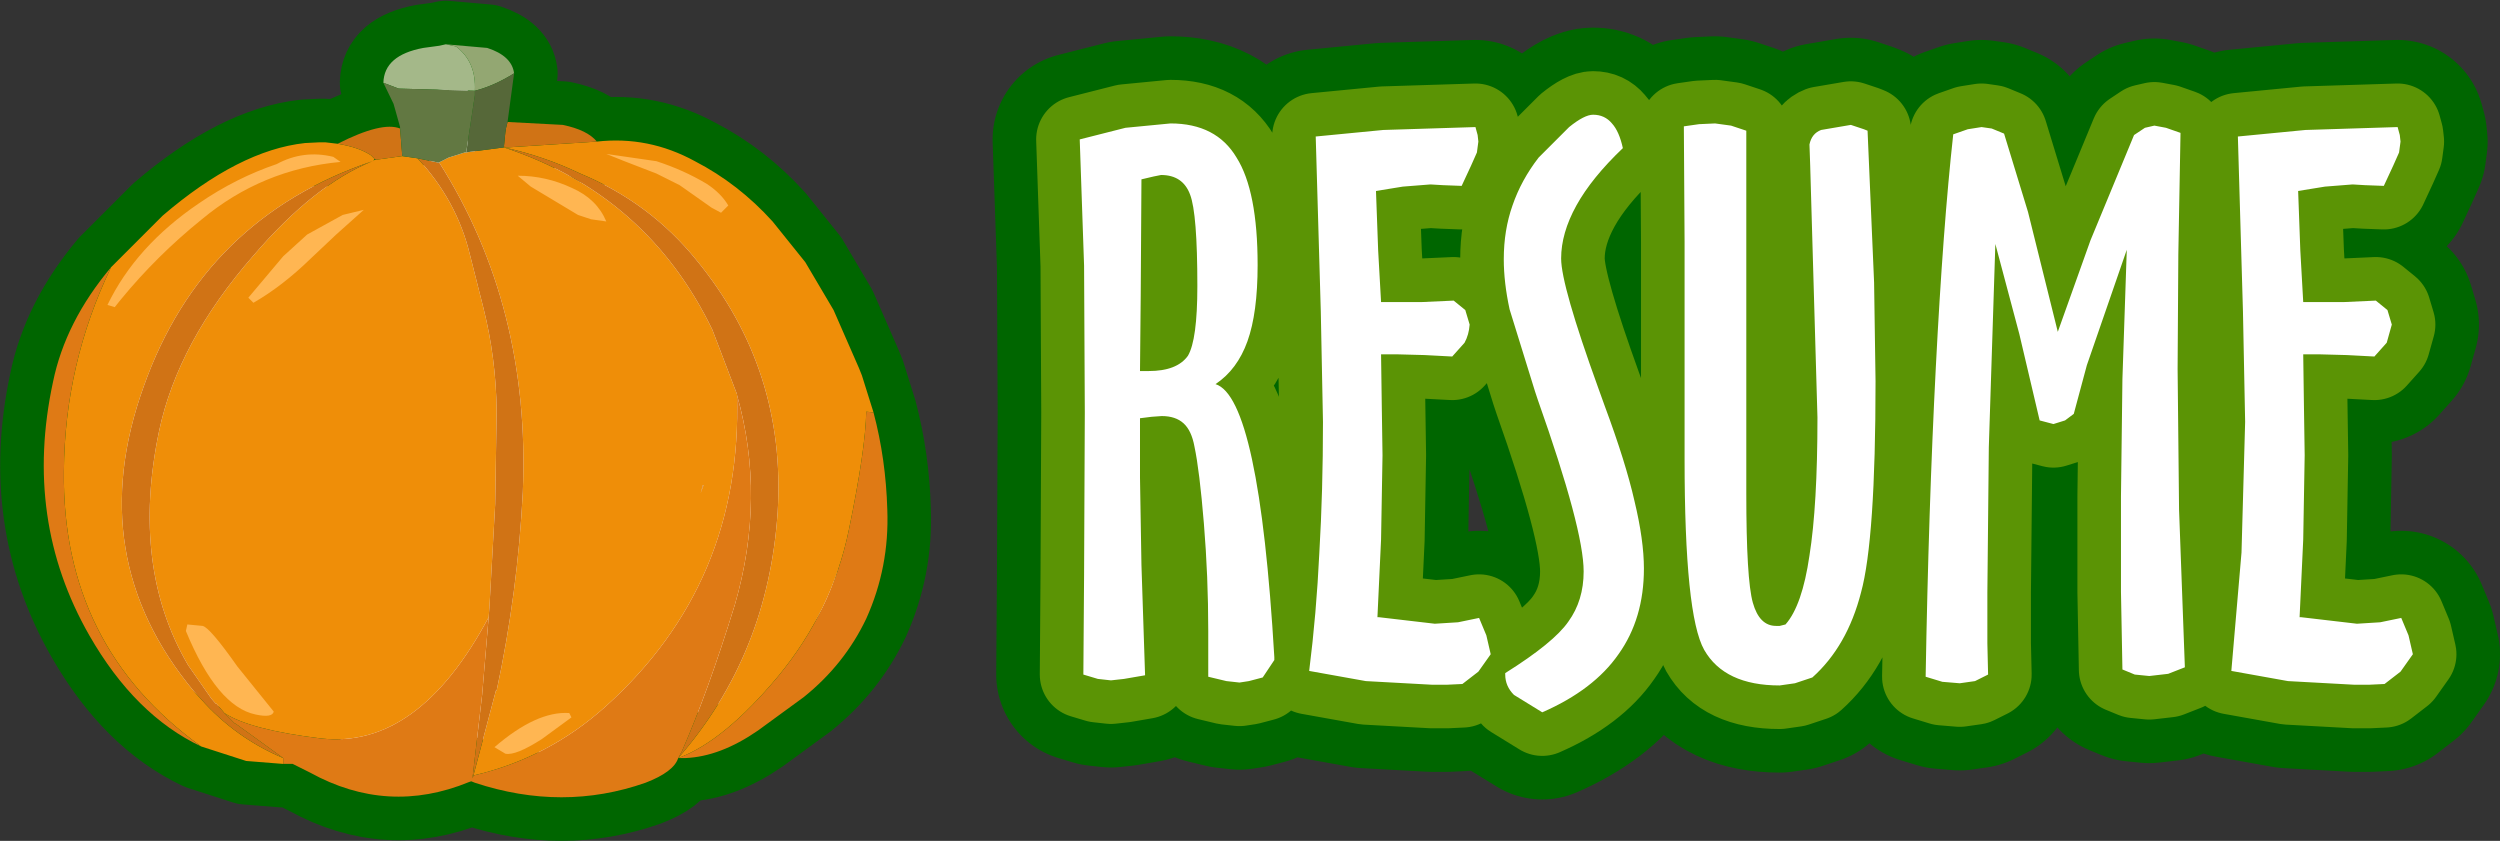 <?xml version="1.0" encoding="UTF-8" standalone="no"?>
<svg xmlns:xlink="http://www.w3.org/1999/xlink" height="57.9px" width="172.15px" xmlns="http://www.w3.org/2000/svg">
  <rect width="100%" height="100%" fill="#333333" stroke="none"/>
  <g transform="matrix(1.0, 0.0, 0.0, 1.0, 119.4, 28.95)">
    <path d="M-111.75 -10.55 L-108.2 -14.1 Q-102.95 -18.6 -98.4 -19.1 L-97.4 -19.15 -97.0 -19.15 -96.15 -19.05 Q-93.1 -20.6 -91.85 -20.1 L-91.85 -20.2 -92.2 -21.45 -92.3 -21.8 -93.0 -23.25 Q-92.95 -25.15 -90.25 -25.65 L-89.15 -25.8 -88.7 -25.9 -85.85 -25.65 Q-84.15 -25.1 -84.0 -23.9 L-84.45 -20.55 -80.65 -20.35 Q-78.95 -20.0 -78.3 -19.2 -74.75 -19.6 -71.55 -17.85 -68.55 -16.3 -66.2 -13.7 L-63.95 -10.9 -62.0 -7.6 -60.25 -3.6 -60.05 -3.1 -59.25 -0.55 Q-58.4 2.65 -58.3 6.15 -58.15 10.1 -59.75 13.65 -61.25 16.8 -64.05 19.05 L-67.2 21.35 Q-69.8 23.15 -72.2 23.25 L-72.7 23.25 Q-73.0 24.2 -74.95 24.95 -80.65 26.95 -86.7 24.95 L-86.95 24.85 -87.1 24.9 Q-92.7 27.2 -98.05 24.25 L-99.25 23.65 -99.9 23.65 -99.95 23.65 -102.45 23.45 -105.55 22.45 Q-110.1 20.3 -113.25 14.8 -117.8 6.85 -115.75 -2.65 -114.9 -6.8 -111.75 -10.55 M-93.5 -17.95 L-93.6 -18.0 -93.7 -17.9 -93.55 -17.95 -93.5 -17.95" fill="#ffffff" fill-rule="evenodd" stroke="none"/>
    <path d="M-111.75 -10.55 L-108.2 -14.1 Q-102.95 -18.6 -98.4 -19.1 L-97.4 -19.15 -97.0 -19.15 -96.15 -19.05 Q-93.1 -20.6 -91.85 -20.1 L-91.85 -20.2 -92.2 -21.45 -92.3 -21.8 -93.0 -23.25 Q-92.95 -25.15 -90.25 -25.65 L-89.15 -25.8 -88.7 -25.9 -85.85 -25.65 Q-84.15 -25.1 -84.0 -23.9 L-84.45 -20.55 -80.65 -20.35 Q-78.95 -20.0 -78.3 -19.2 -74.75 -19.6 -71.55 -17.85 -68.55 -16.3 -66.2 -13.7 L-63.95 -10.9 -62.0 -7.6 -60.25 -3.6 -60.05 -3.1 -59.25 -0.55 Q-58.4 2.65 -58.3 6.15 -58.15 10.1 -59.75 13.65 -61.25 16.8 -64.05 19.05 L-67.2 21.35 Q-69.8 23.15 -72.2 23.25 L-72.7 23.25 Q-73.0 24.2 -74.95 24.95 -80.65 26.95 -86.7 24.95 L-86.95 24.85 -87.1 24.9 Q-92.7 27.2 -98.05 24.25 L-99.25 23.65 -99.9 23.65 -99.95 23.65 -102.45 23.45 -105.55 22.45 Q-110.1 20.3 -113.25 14.8 -117.8 6.85 -115.75 -2.65 -114.9 -6.8 -111.75 -10.55 Z" fill="none" stroke="#006600" stroke-linecap="round" stroke-linejoin="round" stroke-width="6.0"/>
    <path d="M-111.75 -10.55 L-108.2 -14.1 Q-102.95 -18.6 -98.4 -19.1 L-97.4 -19.15 -97.0 -19.15 -96.15 -19.05 Q-94.65 -18.8 -93.85 -18.25 L-93.6 -18.0 -93.7 -17.9 -93.55 -17.95 -93.5 -17.95 -91.7 -18.2 -90.65 -18.05 Q-87.95 -15.15 -87.05 -11.45 L-86.1 -7.7 Q-85.25 -4.3 -85.2 -0.7 L-85.3 5.75 -85.7 12.9 -85.75 13.55 Q-90.6 22.65 -97.3 21.9 -102.2 21.3 -103.95 20.15 L-104.5 19.5 -104.55 19.5 -104.85 19.15 -106.45 16.85 Q-110.4 10.1 -108.45 0.75 -107.15 -5.4 -101.95 -11.35 -97.75 -16.25 -93.75 -17.85 -105.4 -13.9 -109.5 -2.35 -113.75 9.4 -106.05 18.65 L-105.55 19.2 Q-103.2 21.85 -99.9 23.25 L-99.9 23.65 -99.95 23.65 -102.45 23.45 -105.55 22.45 Q-115.15 15.55 -115.0 3.5 -114.95 -3.9 -111.75 -10.55 M-78.3 -19.2 Q-74.75 -19.6 -71.55 -17.85 -68.55 -16.3 -66.2 -13.7 L-63.95 -10.9 -62.0 -7.6 -60.25 -3.6 -60.05 -3.1 -59.25 -0.55 -59.75 -0.6 Q-59.8 2.0 -60.95 7.55 -62.1 13.1 -65.8 17.6 -69.55 22.1 -72.7 23.25 -66.5 16.15 -65.85 6.3 -65.25 -3.5 -71.45 -11.05 -74.65 -15.0 -79.45 -17.0 -81.95 -18.2 -84.7 -18.8 L-84.45 -18.8 -78.3 -19.2 M-87.3 -18.45 L-87.0 -18.5 -84.7 -18.8 Q-74.85 -15.55 -70.35 -6.25 L-68.65 -1.8 -68.65 -1.75 Q-68.25 11.2 -77.7 19.7 -81.65 23.25 -86.8 24.45 L-85.25 18.6 -85.2 18.6 Q-83.75 11.85 -83.4 4.95 -82.85 -7.8 -89.15 -17.75 L-89.2 -17.75 -88.5 -18.1 -87.4 -18.45 -87.3 -18.45 M-71.15 5.0 L-70.95 4.45 -71.0 4.45 -71.15 5.0" fill="#ef8e08" fill-rule="evenodd" stroke="none"/>
    <path d="M-96.15 -19.05 Q-93.1 -20.6 -91.85 -20.1 L-91.7 -18.2 -93.5 -17.95 -93.6 -18.0 -93.85 -18.25 Q-94.65 -18.8 -96.15 -19.05 M-84.45 -20.55 L-80.65 -20.35 Q-78.95 -20.0 -78.3 -19.2 L-84.45 -18.8 -84.7 -18.85 -84.6 -19.85 -84.55 -20.15 -84.5 -20.35 -84.45 -20.55 M-84.7 -18.8 Q-81.95 -18.2 -79.45 -17.0 -74.65 -15.0 -71.45 -11.05 -65.25 -3.5 -65.85 6.3 -66.5 16.15 -72.7 23.25 L-72.45 22.8 Q-70.65 18.7 -68.8 12.7 -66.65 5.3 -68.65 -1.75 L-68.65 -1.8 -70.35 -6.25 Q-74.85 -15.55 -84.7 -18.8 M-89.2 -17.75 L-89.15 -17.75 Q-82.85 -7.8 -83.4 4.95 -83.75 11.85 -85.2 18.6 L-85.25 18.6 -86.8 24.45 -86.85 24.65 -86.85 24.5 -86.2 18.9 -85.75 13.55 -85.7 12.9 -85.3 5.75 -85.2 -0.7 Q-85.25 -4.3 -86.1 -7.7 L-87.05 -11.45 Q-87.95 -15.15 -90.65 -18.05 L-89.2 -17.75 M-99.9 23.25 Q-103.2 21.85 -105.55 19.2 L-106.05 18.65 Q-113.75 9.4 -109.5 -2.35 -105.4 -13.9 -93.75 -17.85 -97.75 -16.25 -101.95 -11.35 -107.15 -5.4 -108.45 0.75 -110.4 10.1 -106.45 16.85 L-104.85 19.15 -104.55 19.5 -104.5 19.5 -103.95 20.15 -103.25 20.85 -103.15 20.9 -99.9 23.25 M-71.15 5.0 L-71.0 4.45 -70.95 4.45 -71.15 5.0" fill="#d07315" fill-rule="evenodd" stroke="none"/>
    <path d="M-105.55 22.45 Q-110.1 20.3 -113.25 14.8 -117.8 6.85 -115.75 -2.65 -114.9 -6.8 -111.75 -10.55 -114.95 -3.9 -115.0 3.5 -115.15 15.55 -105.55 22.45 M-59.25 -0.55 Q-58.4 2.65 -58.3 6.15 -58.15 10.1 -59.75 13.65 -61.25 16.8 -64.05 19.05 L-67.2 21.35 Q-69.8 23.15 -72.2 23.25 L-72.7 23.25 Q-73.0 24.2 -74.95 24.95 -80.65 26.95 -86.7 24.95 L-86.95 24.85 -87.1 24.9 Q-92.7 27.2 -98.05 24.25 L-99.25 23.65 -99.9 23.65 -99.9 23.25 -103.15 20.9 -103.25 20.85 -103.95 20.15 Q-102.2 21.3 -97.3 21.9 -90.6 22.65 -85.75 13.55 L-86.2 18.9 -86.85 24.5 -86.85 24.65 -86.8 24.45 Q-81.65 23.25 -77.7 19.7 -68.25 11.2 -68.65 -1.75 -66.65 5.3 -68.8 12.7 -70.65 18.7 -72.45 22.8 L-72.7 23.25 Q-69.55 22.1 -65.8 17.6 -62.1 13.1 -60.95 7.55 -59.8 2.0 -59.75 -0.6 L-59.25 -0.55" fill="#df7a15" fill-rule="evenodd" stroke="none"/>
    <path d="M-93.0 -23.25 Q-92.95 -25.15 -90.25 -25.65 L-89.15 -25.8 -88.7 -25.9 -88.0 -25.75 Q-86.6 -24.7 -86.7 -22.7 L-91.95 -22.85 -93.0 -23.25" fill="#a4b889" fill-rule="evenodd" stroke="none"/>
    <path d="M-88.7 -25.9 L-85.85 -25.65 Q-84.15 -25.1 -84.0 -23.9 -85.35 -23.05 -86.7 -22.7 -86.6 -24.7 -88.0 -25.75 L-88.7 -25.9" fill="#93a772" fill-rule="evenodd" stroke="none"/>
    <path d="M-84.0 -23.9 L-84.45 -20.55 -84.5 -20.35 -84.55 -20.15 -84.6 -19.85 -84.7 -18.85 -84.7 -18.8 -87.0 -18.5 -87.3 -18.45 -86.7 -22.4 -86.7 -22.7 Q-85.35 -23.05 -84.0 -23.9" fill="#566839" fill-rule="evenodd" stroke="none"/>
    <path d="M-84.7 -18.8 L-84.7 -18.85 -84.45 -18.8 -84.7 -18.8" fill="#e77607" fill-rule="evenodd" stroke="none"/>
    <path d="M-91.85 -20.1 L-91.85 -20.2 -92.2 -21.45 -92.3 -21.8 -93.0 -23.25 -91.95 -22.85 -86.7 -22.7 -86.7 -22.4 -87.3 -18.45 -87.4 -18.45 -88.5 -18.1 -89.2 -17.75 -90.65 -18.05 -91.7 -18.2 -91.85 -20.1" fill="#627842" fill-rule="evenodd" stroke="none"/>
    <path d="M-69.75 -14.3 L-70.4 -14.65 -72.6 -16.2 -74.2 -17.0 -76.4 -17.85 -77.65 -18.35 -74.2 -17.85 Q-72.35 -17.25 -70.75 -16.3 -69.75 -15.65 -69.25 -14.8 L-69.75 -14.3 M-78.7 -13.85 L-79.6 -14.15 -82.85 -16.1 -83.75 -16.85 Q-81.8 -16.85 -80.0 -16.0 -78.3 -15.25 -77.65 -13.7 L-78.7 -13.85 M-80.2 20.15 L-80.05 20.45 -82.1 21.95 Q-83.9 23.1 -84.6 22.95 L-85.35 22.5 Q-82.45 20.0 -80.2 20.15 M-112.0 -7.95 Q-110.05 -12.0 -105.7 -14.95 -103.15 -16.7 -100.35 -17.65 -98.5 -18.65 -96.45 -18.15 L-95.95 -17.8 Q-101.35 -17.3 -105.5 -13.85 -108.6 -11.35 -111.1 -8.3 L-111.5 -7.8 -112.0 -7.95 M-102.3 -8.45 L-99.9 -11.3 -98.25 -12.8 -95.8 -14.15 -94.35 -14.5 -96.25 -12.8 -98.0 -11.15 Q-99.95 -9.25 -101.95 -8.1 L-102.3 -8.45 M-105.45 14.15 Q-104.95 14.25 -103.05 16.95 L-100.55 20.05 Q-100.65 20.5 -101.8 20.25 -104.45 19.7 -106.6 14.5 L-106.5 14.05 -105.45 14.15" fill="#ffb652" fill-rule="evenodd" stroke="none"/>
    <path d="M16.1 -20.05 L17.05 -20.2 17.75 -20.1 18.6 -19.75 20.25 -14.35 22.3 -6.1 24.55 -12.4 27.55 -19.65 28.3 -20.15 28.95 -20.3 29.75 -20.15 30.75 -19.8 30.6 -11.45 30.55 -3.55 30.65 6.15 31.05 17.0 29.9 17.45 28.6 17.6 27.6 17.5 26.75 17.15 26.65 11.8 26.65 5.25 26.75 -2.85 27.05 -11.75 24.3 -3.8 23.4 -0.45 22.8 0.0 22.0 0.25 21.05 0.0 19.65 -5.95 18.0 -12.15 17.55 1.85 17.45 11.85 17.45 15.35 17.5 17.5 16.6 17.95 15.55 18.1 14.35 18.0 13.2 17.65 Q13.4 6.05 13.9 -3.65 14.4 -13.35 15.1 -19.7 L16.1 -20.05 M9.2 -19.95 L9.65 -9.5 9.75 -2.7 Q9.75 8.2 8.75 11.85 7.8 15.55 5.4 17.7 L4.2 18.1 3.15 18.25 Q-0.65 18.25 -2.05 15.8 -3.4 13.4 -3.4 2.65 L-3.4 -5.45 -3.4 -12.3 -3.45 -20.25 -2.4 -20.4 -1.3 -20.45 -0.2 -20.3 0.85 -19.95 0.85 5.0 Q0.85 10.95 1.3 12.55 1.75 14.15 2.9 14.15 L3.15 14.15 3.55 14.05 Q4.7 12.75 5.2 9.3 5.75 5.85 5.75 -0.2 L5.25 -17.55 5.2 -19.0 Q5.35 -19.75 6.0 -20.0 L8.05 -20.35 8.95 -20.05 9.2 -19.95 M39.35 -20.0 L45.7 -20.2 45.85 -19.65 45.9 -19.2 45.8 -18.45 45.4 -17.55 44.75 -16.15 43.45 -16.2 42.6 -16.25 40.7 -16.1 38.85 -15.8 39.0 -11.7 39.2 -8.15 40.55 -8.15 42.0 -8.15 44.2 -8.25 45.0 -7.6 45.3 -6.6 44.95 -5.35 44.1 -4.4 42.2 -4.5 40.35 -4.55 39.2 -4.55 39.25 -0.95 39.3 2.4 39.2 8.2 38.95 13.55 39.05 13.55 42.9 14.0 44.5 13.9 45.95 13.6 46.45 14.8 46.75 16.1 45.9 17.3 44.8 18.15 43.75 18.2 42.7 18.2 38.15 17.95 34.25 17.25 34.95 9.1 35.2 0.1 35.05 -7.5 34.7 -19.55 39.35 -20.0 M-45.05 -19.35 L-41.9 -20.15 -38.8 -20.45 Q-35.65 -20.45 -34.25 -18.1 -32.8 -15.8 -32.8 -10.7 -32.8 -7.4 -33.5 -5.45 -34.2 -3.5 -35.7 -2.5 -32.7 -1.55 -31.65 16.3 L-31.65 16.5 -32.45 17.7 -33.4 17.95 -34.05 18.05 -34.95 17.95 -36.2 17.65 -36.2 14.5 Q-36.2 10.75 -36.5 7.1 -36.8 3.45 -37.15 1.8 -37.35 0.7 -37.9 0.2 -38.45 -0.3 -39.4 -0.3 L-40.1 -0.25 -40.9 -0.15 -40.9 3.95 -40.8 9.95 -40.55 17.55 -42.0 17.8 -42.9 17.9 -43.8 17.8 -44.8 17.5 -44.75 10.65 -44.7 -0.55 -44.75 -10.65 -45.05 -19.35 M-40.9 -3.4 L-40.3 -3.4 Q-38.35 -3.4 -37.6 -4.45 -36.95 -5.55 -36.95 -9.25 -36.95 -14.25 -37.45 -15.55 -37.95 -16.9 -39.45 -16.9 L-39.95 -16.8 -40.8 -16.6 -40.85 -8.6 -40.9 -3.4 M-22.8 -16.1 L-24.65 -15.8 -24.5 -11.7 -24.3 -8.15 -22.95 -8.15 -21.5 -8.15 -19.3 -8.25 -18.5 -7.6 -18.2 -6.6 Q-18.25 -5.9 -18.55 -5.35 L-19.4 -4.4 -21.3 -4.5 -23.15 -4.55 -24.3 -4.55 -24.25 -0.95 -24.2 2.4 -24.3 8.2 -24.55 13.55 -24.45 13.55 -20.6 14.0 -19.0 13.9 -17.55 13.6 -17.05 14.8 -16.75 16.1 -17.6 17.3 -18.7 18.15 -19.75 18.2 -20.8 18.2 -25.35 17.95 -29.25 17.25 Q-28.75 13.3 -28.55 9.1 -28.3 4.85 -28.3 0.1 L-28.45 -7.5 -28.8 -19.55 -24.15 -20.0 -17.8 -20.2 -17.65 -19.65 -17.6 -19.2 -17.7 -18.45 -18.1 -17.55 -18.75 -16.15 -20.05 -16.2 -20.9 -16.25 -22.8 -16.1 M-7.65 -18.75 Q-9.8 -16.7 -10.85 -14.8 -11.9 -12.9 -11.9 -11.15 -11.9 -9.3 -9.35 -2.25 L-8.9 -1.0 Q-7.45 2.9 -6.85 5.55 -6.2 8.25 -6.2 10.2 -6.2 13.65 -7.95 16.1 -9.65 18.55 -13.2 20.1 L-15.15 18.9 Q-15.75 18.3 -15.75 17.5 L-15.75 17.4 Q-12.4 15.3 -11.4 13.85 -10.35 12.4 -10.35 10.4 -10.35 7.5 -13.5 -1.4 L-13.7 -2.0 -15.45 -7.65 Q-15.85 -9.5 -15.85 -11.1 -15.85 -13.1 -15.25 -14.8 -14.65 -16.55 -13.45 -18.1 L-11.35 -20.2 Q-10.3 -21.05 -9.7 -21.05 -8.9 -21.05 -8.4 -20.45 -7.9 -19.9 -7.65 -18.75" fill="#ffffff" fill-rule="evenodd" stroke="none"/>
    <path d="M16.1 -20.05 L17.05 -20.2 17.75 -20.1 18.6 -19.75 20.25 -14.35 22.3 -6.1 24.55 -12.4 27.55 -19.65 28.3 -20.15 28.95 -20.3 29.75 -20.15 30.75 -19.8 30.6 -11.45 30.55 -3.55 30.65 6.15 31.05 17.0 29.9 17.45 28.6 17.6 27.6 17.5 26.75 17.15 26.65 11.8 26.65 5.25 26.75 -2.85 27.05 -11.75 24.3 -3.8 23.4 -0.45 22.8 0.0 22.0 0.25 21.05 0.0 19.65 -5.95 18.0 -12.15 17.55 1.85 17.45 11.85 17.45 15.35 17.5 17.5 16.6 17.95 15.55 18.1 14.35 18.0 13.2 17.65 Q13.4 6.05 13.9 -3.65 14.4 -13.35 15.1 -19.7 L16.1 -20.05 M9.2 -19.95 L9.65 -9.5 9.75 -2.7 Q9.75 8.2 8.75 11.85 7.8 15.55 5.4 17.7 L4.2 18.1 3.15 18.25 Q-0.65 18.25 -2.05 15.8 -3.4 13.4 -3.4 2.65 L-3.4 -5.45 -3.4 -12.3 -3.45 -20.25 -2.4 -20.4 -1.3 -20.45 -0.2 -20.3 0.85 -19.95 0.85 5.0 Q0.85 10.95 1.3 12.55 1.75 14.15 2.9 14.15 L3.15 14.15 3.55 14.05 Q4.7 12.75 5.2 9.3 5.75 5.85 5.75 -0.2 L5.25 -17.55 5.2 -19.0 Q5.35 -19.75 6.0 -20.0 L8.05 -20.35 8.95 -20.05 9.2 -19.95 M39.35 -20.0 L45.7 -20.2 45.85 -19.65 45.9 -19.2 45.8 -18.45 45.4 -17.55 44.75 -16.15 43.45 -16.2 42.6 -16.25 40.7 -16.1 38.85 -15.8 39.0 -11.7 39.2 -8.15 40.55 -8.15 42.0 -8.15 44.2 -8.25 45.0 -7.6 45.3 -6.6 44.95 -5.35 44.1 -4.4 42.2 -4.5 40.35 -4.55 39.2 -4.55 39.25 -0.95 39.3 2.4 39.2 8.2 38.95 13.55 39.05 13.55 42.9 14.0 44.5 13.9 45.95 13.6 46.45 14.8 46.75 16.1 45.9 17.3 44.8 18.15 43.75 18.2 42.7 18.2 38.15 17.95 34.25 17.25 34.95 9.1 35.2 0.1 35.05 -7.5 34.7 -19.55 39.35 -20.0 M-45.05 -19.35 L-41.9 -20.15 -38.8 -20.45 Q-35.65 -20.45 -34.25 -18.1 -32.8 -15.8 -32.8 -10.7 -32.8 -7.4 -33.5 -5.45 -34.2 -3.5 -35.7 -2.5 -32.7 -1.55 -31.65 16.3 L-31.65 16.5 -32.45 17.7 -33.4 17.95 -34.05 18.05 -34.95 17.95 -36.2 17.65 -36.2 14.5 Q-36.2 10.75 -36.5 7.1 -36.8 3.45 -37.15 1.8 -37.35 0.7 -37.9 0.2 -38.45 -0.3 -39.4 -0.3 L-40.1 -0.25 -40.9 -0.15 -40.9 3.95 -40.8 9.95 -40.55 17.55 -42.0 17.8 -42.9 17.9 -43.8 17.8 -44.8 17.5 -44.75 10.65 -44.7 -0.55 -44.75 -10.65 -45.05 -19.35 M-40.9 -3.4 L-40.3 -3.4 Q-38.35 -3.4 -37.6 -4.45 -36.95 -5.55 -36.95 -9.25 -36.95 -14.25 -37.45 -15.55 -37.95 -16.9 -39.45 -16.9 L-39.95 -16.8 -40.8 -16.6 -40.85 -8.6 -40.9 -3.4 M-22.8 -16.1 L-24.65 -15.8 -24.5 -11.7 -24.3 -8.15 -22.95 -8.15 -21.5 -8.15 -19.3 -8.25 -18.5 -7.6 -18.2 -6.6 Q-18.25 -5.9 -18.55 -5.35 L-19.4 -4.4 -21.3 -4.5 -23.15 -4.55 -24.3 -4.55 -24.25 -0.95 -24.2 2.4 -24.3 8.2 -24.55 13.55 -24.45 13.55 -20.6 14.0 -19.0 13.9 -17.55 13.6 -17.05 14.8 -16.75 16.1 -17.6 17.3 -18.7 18.15 -19.75 18.2 -20.8 18.2 -25.35 17.95 -29.25 17.25 Q-28.75 13.3 -28.55 9.1 -28.3 4.85 -28.3 0.1 L-28.45 -7.5 -28.8 -19.55 -24.15 -20.0 -17.8 -20.2 -17.65 -19.65 -17.6 -19.2 -17.7 -18.45 -18.1 -17.55 -18.75 -16.15 -20.05 -16.2 -20.9 -16.25 -22.8 -16.1 M-7.65 -18.75 Q-9.8 -16.7 -10.85 -14.8 -11.9 -12.9 -11.9 -11.15 -11.9 -9.3 -9.35 -2.25 L-8.9 -1.0 Q-7.45 2.9 -6.85 5.55 -6.2 8.25 -6.2 10.2 -6.2 13.65 -7.95 16.1 -9.65 18.55 -13.2 20.1 L-15.15 18.9 Q-15.75 18.3 -15.75 17.5 L-15.75 17.4 Q-12.4 15.3 -11.4 13.85 -10.35 12.4 -10.35 10.4 -10.35 7.5 -13.5 -1.4 L-13.7 -2.0 -15.45 -7.65 Q-15.85 -9.5 -15.85 -11.1 -15.85 -13.1 -15.25 -14.8 -14.65 -16.55 -13.45 -18.1 L-11.35 -20.2 Q-10.3 -21.05 -9.7 -21.05 -8.9 -21.05 -8.4 -20.45 -7.9 -19.9 -7.65 -18.75" fill="none" stroke="#006600" stroke-linecap="round" stroke-linejoin="round" stroke-width="12.0"/>
    <path d="M18.6 -19.75 L20.25 -14.35 22.3 -6.1 24.55 -12.4 27.55 -19.65 28.3 -20.15 28.95 -20.3 29.75 -20.15 30.75 -19.8 30.6 -11.45 30.55 -3.55 30.65 6.15 31.05 17.0 29.9 17.45 28.6 17.6 27.6 17.5 26.75 17.15 26.65 11.8 26.65 5.25 26.75 -2.85 27.05 -11.75 24.3 -3.8 23.4 -0.45 22.8 0.0 22.0 0.25 21.05 0.0 19.65 -5.95 18.0 -12.15 17.55 1.85 17.45 11.85 17.45 15.35 17.5 17.5 16.6 17.95 15.55 18.1 14.35 18.0 13.2 17.65 Q13.4 6.05 13.9 -3.65 14.4 -13.35 15.1 -19.7 L16.1 -20.05 17.05 -20.2 17.75 -20.1 18.6 -19.75 M9.2 -19.95 L9.65 -9.5 9.75 -2.7 Q9.75 8.2 8.75 11.85 7.8 15.55 5.4 17.7 L4.2 18.1 3.15 18.25 Q-0.65 18.25 -2.05 15.8 -3.4 13.4 -3.4 2.65 L-3.4 -5.45 -3.4 -12.3 -3.45 -20.25 -2.4 -20.4 -1.3 -20.45 -0.2 -20.3 0.85 -19.95 0.85 5.0 Q0.85 10.95 1.3 12.55 1.75 14.15 2.9 14.15 L3.15 14.15 3.55 14.05 Q4.7 12.75 5.2 9.3 5.75 5.85 5.75 -0.2 L5.25 -17.55 5.2 -19.0 Q5.35 -19.75 6.0 -20.0 L8.05 -20.35 8.95 -20.05 9.2 -19.95 M39.35 -20.0 L45.7 -20.2 45.85 -19.65 45.9 -19.2 45.8 -18.45 45.4 -17.55 44.75 -16.15 43.45 -16.2 42.6 -16.25 40.7 -16.1 38.85 -15.8 39.0 -11.7 39.2 -8.15 40.55 -8.15 42.0 -8.15 44.2 -8.25 45.0 -7.6 45.3 -6.6 44.95 -5.35 44.1 -4.4 42.2 -4.5 40.35 -4.55 39.2 -4.55 39.25 -0.95 39.3 2.4 39.2 8.2 38.95 13.55 39.05 13.55 42.9 14.0 44.5 13.9 45.95 13.6 46.45 14.8 46.75 16.1 45.9 17.3 44.8 18.15 43.75 18.2 42.7 18.2 38.15 17.95 34.25 17.25 34.95 9.1 35.2 0.1 35.05 -7.5 34.7 -19.55 39.35 -20.0 M-40.9 -3.4 L-40.3 -3.4 Q-38.35 -3.4 -37.6 -4.45 -36.95 -5.55 -36.95 -9.25 -36.95 -14.25 -37.45 -15.55 -37.95 -16.9 -39.45 -16.9 L-39.95 -16.8 -40.8 -16.6 -40.85 -8.6 -40.9 -3.4 M-45.05 -19.35 L-41.9 -20.15 -38.8 -20.45 Q-35.65 -20.45 -34.25 -18.1 -32.8 -15.8 -32.8 -10.7 -32.8 -7.4 -33.5 -5.45 -34.2 -3.5 -35.7 -2.5 -32.7 -1.55 -31.65 16.3 L-31.65 16.5 -32.45 17.7 -33.4 17.95 -34.05 18.05 -34.95 17.95 -36.2 17.65 -36.2 14.5 Q-36.2 10.75 -36.5 7.1 -36.8 3.45 -37.15 1.8 -37.35 0.7 -37.9 0.2 -38.45 -0.3 -39.4 -0.3 L-40.1 -0.25 -40.9 -0.15 -40.9 3.95 -40.8 9.95 -40.55 17.55 -42.0 17.8 -42.9 17.9 -43.8 17.8 -44.8 17.5 -44.75 10.65 -44.7 -0.55 -44.75 -10.65 -45.05 -19.35 M-22.8 -16.1 L-24.65 -15.8 -24.5 -11.7 -24.3 -8.15 -22.95 -8.15 -21.5 -8.15 -19.3 -8.25 -18.5 -7.6 -18.2 -6.6 Q-18.25 -5.9 -18.55 -5.35 L-19.4 -4.4 -21.3 -4.5 -23.15 -4.55 -24.3 -4.55 -24.25 -0.95 -24.2 2.4 -24.3 8.2 -24.55 13.55 -24.45 13.55 -20.6 14.0 -19.0 13.9 -17.55 13.6 -17.05 14.8 -16.75 16.1 -17.6 17.3 -18.7 18.15 -19.75 18.2 -20.8 18.2 -25.35 17.95 -29.25 17.25 Q-28.75 13.3 -28.55 9.1 -28.3 4.85 -28.3 0.1 L-28.45 -7.5 -28.8 -19.55 -24.15 -20.0 -17.8 -20.2 -17.65 -19.65 -17.6 -19.2 -17.7 -18.45 -18.1 -17.55 -18.75 -16.15 -20.05 -16.2 -20.9 -16.25 -22.8 -16.1 M-7.65 -18.75 Q-9.8 -16.7 -10.85 -14.8 -11.9 -12.9 -11.9 -11.15 -11.9 -9.3 -9.35 -2.25 L-8.9 -1.0 Q-7.45 2.9 -6.85 5.55 -6.2 8.25 -6.2 10.2 -6.2 13.65 -7.95 16.1 -9.65 18.55 -13.2 20.1 L-15.15 18.9 Q-15.75 18.3 -15.75 17.5 L-15.75 17.4 Q-12.4 15.3 -11.4 13.85 -10.35 12.4 -10.35 10.4 -10.35 7.5 -13.5 -1.4 L-13.7 -2.0 -15.45 -7.65 Q-15.85 -9.5 -15.85 -11.1 -15.85 -13.1 -15.25 -14.8 -14.65 -16.55 -13.45 -18.1 L-11.35 -20.2 Q-10.3 -21.05 -9.7 -21.05 -8.9 -21.05 -8.4 -20.45 -7.9 -19.9 -7.65 -18.75" fill="#ffffff" fill-rule="evenodd" stroke="none"/>
    <path d="M18.6 -19.75 L20.25 -14.35 22.3 -6.1 24.55 -12.4 27.55 -19.65 28.3 -20.15 28.95 -20.3 29.75 -20.15 30.75 -19.8 30.6 -11.45 30.55 -3.55 30.65 6.15 31.05 17.0 29.9 17.45 28.6 17.6 27.6 17.5 26.75 17.15 26.65 11.8 26.65 5.25 26.75 -2.85 27.05 -11.75 24.3 -3.8 23.4 -0.45 22.8 0.0 22.0 0.25 21.05 0.0 19.65 -5.95 18.0 -12.15 17.55 1.85 17.45 11.85 17.45 15.35 17.5 17.5 16.6 17.95 15.55 18.1 14.35 18.0 13.2 17.65 Q13.4 6.05 13.9 -3.65 14.4 -13.35 15.1 -19.7 L16.1 -20.05 17.05 -20.2 17.75 -20.1 18.6 -19.75 M9.2 -19.95 L9.65 -9.5 9.75 -2.7 Q9.75 8.2 8.75 11.85 7.8 15.55 5.4 17.7 L4.2 18.1 3.15 18.25 Q-0.65 18.25 -2.05 15.8 -3.4 13.4 -3.4 2.65 L-3.4 -5.45 -3.4 -12.3 -3.45 -20.25 -2.4 -20.4 -1.3 -20.45 -0.2 -20.3 0.85 -19.95 0.85 5.0 Q0.85 10.95 1.3 12.55 1.75 14.15 2.9 14.15 L3.15 14.15 3.55 14.05 Q4.7 12.75 5.2 9.3 5.75 5.85 5.75 -0.2 L5.25 -17.55 5.2 -19.0 Q5.35 -19.75 6.0 -20.0 L8.05 -20.35 8.95 -20.05 9.2 -19.95 M39.35 -20.0 L45.7 -20.2 45.85 -19.65 45.9 -19.2 45.8 -18.45 45.4 -17.55 44.75 -16.15 43.45 -16.2 42.6 -16.25 40.7 -16.1 38.85 -15.8 39.0 -11.7 39.2 -8.15 40.55 -8.15 42.0 -8.15 44.2 -8.25 45.0 -7.6 45.3 -6.6 44.95 -5.35 44.1 -4.4 42.2 -4.5 40.35 -4.55 39.2 -4.55 39.25 -0.95 39.3 2.4 39.2 8.2 38.95 13.55 39.05 13.55 42.9 14.0 44.5 13.9 45.95 13.6 46.45 14.8 46.75 16.1 45.9 17.3 44.8 18.15 43.75 18.2 42.7 18.2 38.15 17.95 34.25 17.25 34.95 9.1 35.2 0.1 35.05 -7.5 34.7 -19.55 39.35 -20.0 M-40.9 -3.4 L-40.3 -3.4 Q-38.35 -3.4 -37.6 -4.45 -36.95 -5.55 -36.95 -9.25 -36.95 -14.25 -37.45 -15.55 -37.95 -16.9 -39.45 -16.9 L-39.95 -16.8 -40.8 -16.6 -40.85 -8.6 -40.9 -3.4 M-45.05 -19.35 L-41.9 -20.15 -38.8 -20.45 Q-35.65 -20.45 -34.25 -18.1 -32.8 -15.8 -32.8 -10.7 -32.8 -7.4 -33.5 -5.45 -34.2 -3.5 -35.7 -2.5 -32.7 -1.55 -31.65 16.3 L-31.65 16.5 -32.45 17.7 -33.4 17.95 -34.05 18.05 -34.95 17.95 -36.2 17.65 -36.2 14.5 Q-36.2 10.75 -36.5 7.1 -36.8 3.45 -37.15 1.8 -37.35 0.7 -37.9 0.2 -38.45 -0.3 -39.4 -0.3 L-40.1 -0.25 -40.9 -0.15 -40.9 3.95 -40.8 9.95 -40.55 17.55 -42.0 17.8 -42.9 17.9 -43.8 17.8 -44.8 17.5 -44.75 10.65 -44.7 -0.55 -44.75 -10.65 -45.05 -19.35 M-22.8 -16.1 L-24.65 -15.8 -24.5 -11.7 -24.3 -8.15 -22.95 -8.15 -21.5 -8.15 -19.3 -8.25 -18.5 -7.6 -18.2 -6.6 Q-18.25 -5.9 -18.55 -5.35 L-19.4 -4.4 -21.3 -4.5 -23.15 -4.55 -24.3 -4.55 -24.25 -0.95 -24.2 2.4 -24.3 8.2 -24.55 13.55 -24.45 13.55 -20.6 14.0 -19.0 13.9 -17.55 13.6 -17.05 14.8 -16.75 16.1 -17.6 17.3 -18.7 18.15 -19.75 18.2 -20.8 18.2 -25.35 17.95 -29.25 17.25 Q-28.75 13.3 -28.55 9.1 -28.3 4.85 -28.3 0.1 L-28.45 -7.5 -28.8 -19.55 -24.15 -20.0 -17.8 -20.2 -17.65 -19.65 -17.6 -19.2 -17.7 -18.45 -18.1 -17.55 -18.75 -16.15 -20.05 -16.2 -20.9 -16.25 -22.8 -16.1 M-7.65 -18.75 Q-9.8 -16.7 -10.85 -14.8 -11.9 -12.9 -11.9 -11.15 -11.9 -9.3 -9.35 -2.25 L-8.9 -1.0 Q-7.45 2.9 -6.85 5.55 -6.2 8.25 -6.2 10.2 -6.2 13.65 -7.95 16.1 -9.65 18.55 -13.2 20.1 L-15.15 18.9 Q-15.75 18.3 -15.75 17.5 L-15.75 17.4 Q-12.4 15.3 -11.4 13.85 -10.35 12.4 -10.35 10.4 -10.35 7.5 -13.5 -1.4 L-13.7 -2.0 -15.45 -7.65 Q-15.85 -9.5 -15.85 -11.1 -15.85 -13.1 -15.25 -14.8 -14.65 -16.55 -13.45 -18.1 L-11.35 -20.2 Q-10.3 -21.05 -9.7 -21.05 -8.9 -21.05 -8.4 -20.45 -7.9 -19.9 -7.65 -18.75" fill="none" stroke="#5b9405" stroke-linecap="round" stroke-linejoin="round" stroke-width="6.0"/>
    <path d="M16.1 -20.05 L17.05 -20.2 17.75 -20.1 18.6 -19.75 20.25 -14.35 22.3 -6.1 24.55 -12.4 27.55 -19.65 28.3 -20.15 28.95 -20.3 29.75 -20.15 30.75 -19.8 30.6 -11.45 30.55 -3.55 30.65 6.15 31.05 17.0 29.9 17.45 28.6 17.6 27.6 17.5 26.75 17.15 26.65 11.8 26.65 5.25 26.75 -2.85 27.05 -11.75 24.3 -3.8 23.4 -0.45 22.8 0.0 22.0 0.25 21.05 0.0 19.65 -5.95 18.0 -12.15 17.55 1.85 17.45 11.85 17.45 15.35 17.5 17.5 16.6 17.95 15.55 18.1 14.35 18.0 13.2 17.65 Q13.4 6.05 13.9 -3.65 14.4 -13.35 15.1 -19.7 L16.1 -20.05 M9.2 -19.95 L9.65 -9.5 9.75 -2.7 Q9.75 8.2 8.75 11.85 7.8 15.55 5.4 17.7 L4.2 18.1 3.15 18.25 Q-0.65 18.25 -2.05 15.8 -3.4 13.4 -3.4 2.65 L-3.4 -5.45 -3.4 -12.3 -3.45 -20.25 -2.4 -20.4 -1.3 -20.45 -0.2 -20.3 0.85 -19.95 0.85 5.0 Q0.85 10.95 1.3 12.55 1.75 14.15 2.9 14.15 L3.15 14.15 3.55 14.05 Q4.7 12.75 5.2 9.3 5.75 5.85 5.75 -0.2 L5.25 -17.55 5.2 -19.0 Q5.35 -19.75 6.0 -20.0 L8.05 -20.35 8.95 -20.05 9.2 -19.95 M39.35 -20.0 L45.7 -20.2 45.85 -19.65 45.9 -19.2 45.8 -18.45 45.4 -17.55 44.75 -16.15 43.45 -16.2 42.6 -16.25 40.7 -16.1 38.85 -15.8 39.0 -11.7 39.2 -8.15 40.55 -8.15 42.0 -8.15 44.2 -8.25 45.0 -7.6 45.3 -6.6 44.95 -5.35 44.1 -4.4 42.2 -4.5 40.35 -4.55 39.2 -4.55 39.25 -0.95 39.3 2.4 39.2 8.2 38.95 13.55 39.05 13.55 42.9 14.0 44.5 13.9 45.95 13.6 46.45 14.8 46.75 16.1 45.9 17.3 44.8 18.15 43.75 18.2 42.7 18.2 38.15 17.95 34.25 17.25 34.95 9.1 35.2 0.1 35.05 -7.5 34.7 -19.55 39.35 -20.0 M-45.05 -19.35 L-41.9 -20.15 -38.8 -20.45 Q-35.65 -20.45 -34.25 -18.1 -32.8 -15.8 -32.8 -10.7 -32.8 -7.4 -33.5 -5.45 -34.2 -3.5 -35.7 -2.5 -32.7 -1.55 -31.65 16.3 L-31.65 16.5 -32.45 17.7 -33.4 17.95 -34.05 18.05 -34.95 17.95 -36.2 17.65 -36.2 14.5 Q-36.2 10.75 -36.5 7.1 -36.8 3.45 -37.15 1.8 -37.35 0.7 -37.9 0.2 -38.45 -0.3 -39.4 -0.3 L-40.1 -0.25 -40.9 -0.15 -40.9 3.95 -40.8 9.95 -40.55 17.55 -42.0 17.8 -42.9 17.9 -43.8 17.8 -44.8 17.5 -44.75 10.65 -44.7 -0.55 -44.75 -10.65 -45.05 -19.35 M-40.9 -3.4 L-40.3 -3.4 Q-38.35 -3.4 -37.6 -4.45 -36.95 -5.55 -36.95 -9.25 -36.95 -14.25 -37.45 -15.55 -37.95 -16.9 -39.45 -16.9 L-39.95 -16.8 -40.8 -16.6 -40.85 -8.6 -40.9 -3.4 M-22.8 -16.1 L-24.65 -15.8 -24.5 -11.7 -24.3 -8.15 -22.95 -8.15 -21.5 -8.15 -19.3 -8.25 -18.5 -7.6 -18.2 -6.6 Q-18.25 -5.9 -18.55 -5.35 L-19.4 -4.4 -21.3 -4.5 -23.15 -4.55 -24.3 -4.55 -24.25 -0.95 -24.2 2.4 -24.3 8.2 -24.55 13.55 -24.45 13.55 -20.6 14.0 -19.0 13.9 -17.55 13.6 -17.05 14.8 -16.75 16.1 -17.6 17.3 -18.7 18.15 -19.75 18.2 -20.8 18.2 -25.35 17.95 -29.25 17.25 Q-28.75 13.3 -28.55 9.1 -28.3 4.85 -28.3 0.1 L-28.45 -7.5 -28.8 -19.55 -24.15 -20.0 -17.8 -20.2 -17.65 -19.65 -17.6 -19.2 -17.7 -18.45 -18.1 -17.55 -18.75 -16.15 -20.05 -16.2 -20.9 -16.25 -22.8 -16.1 M-7.65 -18.75 Q-9.8 -16.7 -10.85 -14.8 -11.9 -12.9 -11.9 -11.15 -11.9 -9.3 -9.35 -2.25 L-8.9 -1.0 Q-7.45 2.9 -6.85 5.55 -6.2 8.25 -6.2 10.2 -6.2 13.65 -7.95 16.1 -9.65 18.55 -13.2 20.1 L-15.15 18.9 Q-15.75 18.3 -15.75 17.5 L-15.75 17.4 Q-12.4 15.3 -11.4 13.85 -10.35 12.4 -10.35 10.4 -10.35 7.5 -13.5 -1.4 L-13.7 -2.0 -15.45 -7.65 Q-15.85 -9.5 -15.85 -11.1 -15.85 -13.1 -15.25 -14.8 -14.65 -16.55 -13.45 -18.1 L-11.35 -20.2 Q-10.3 -21.05 -9.7 -21.05 -8.9 -21.05 -8.4 -20.45 -7.9 -19.9 -7.65 -18.75" fill="#ffffff" fill-rule="evenodd" stroke="none"/>
  </g>
</svg>
